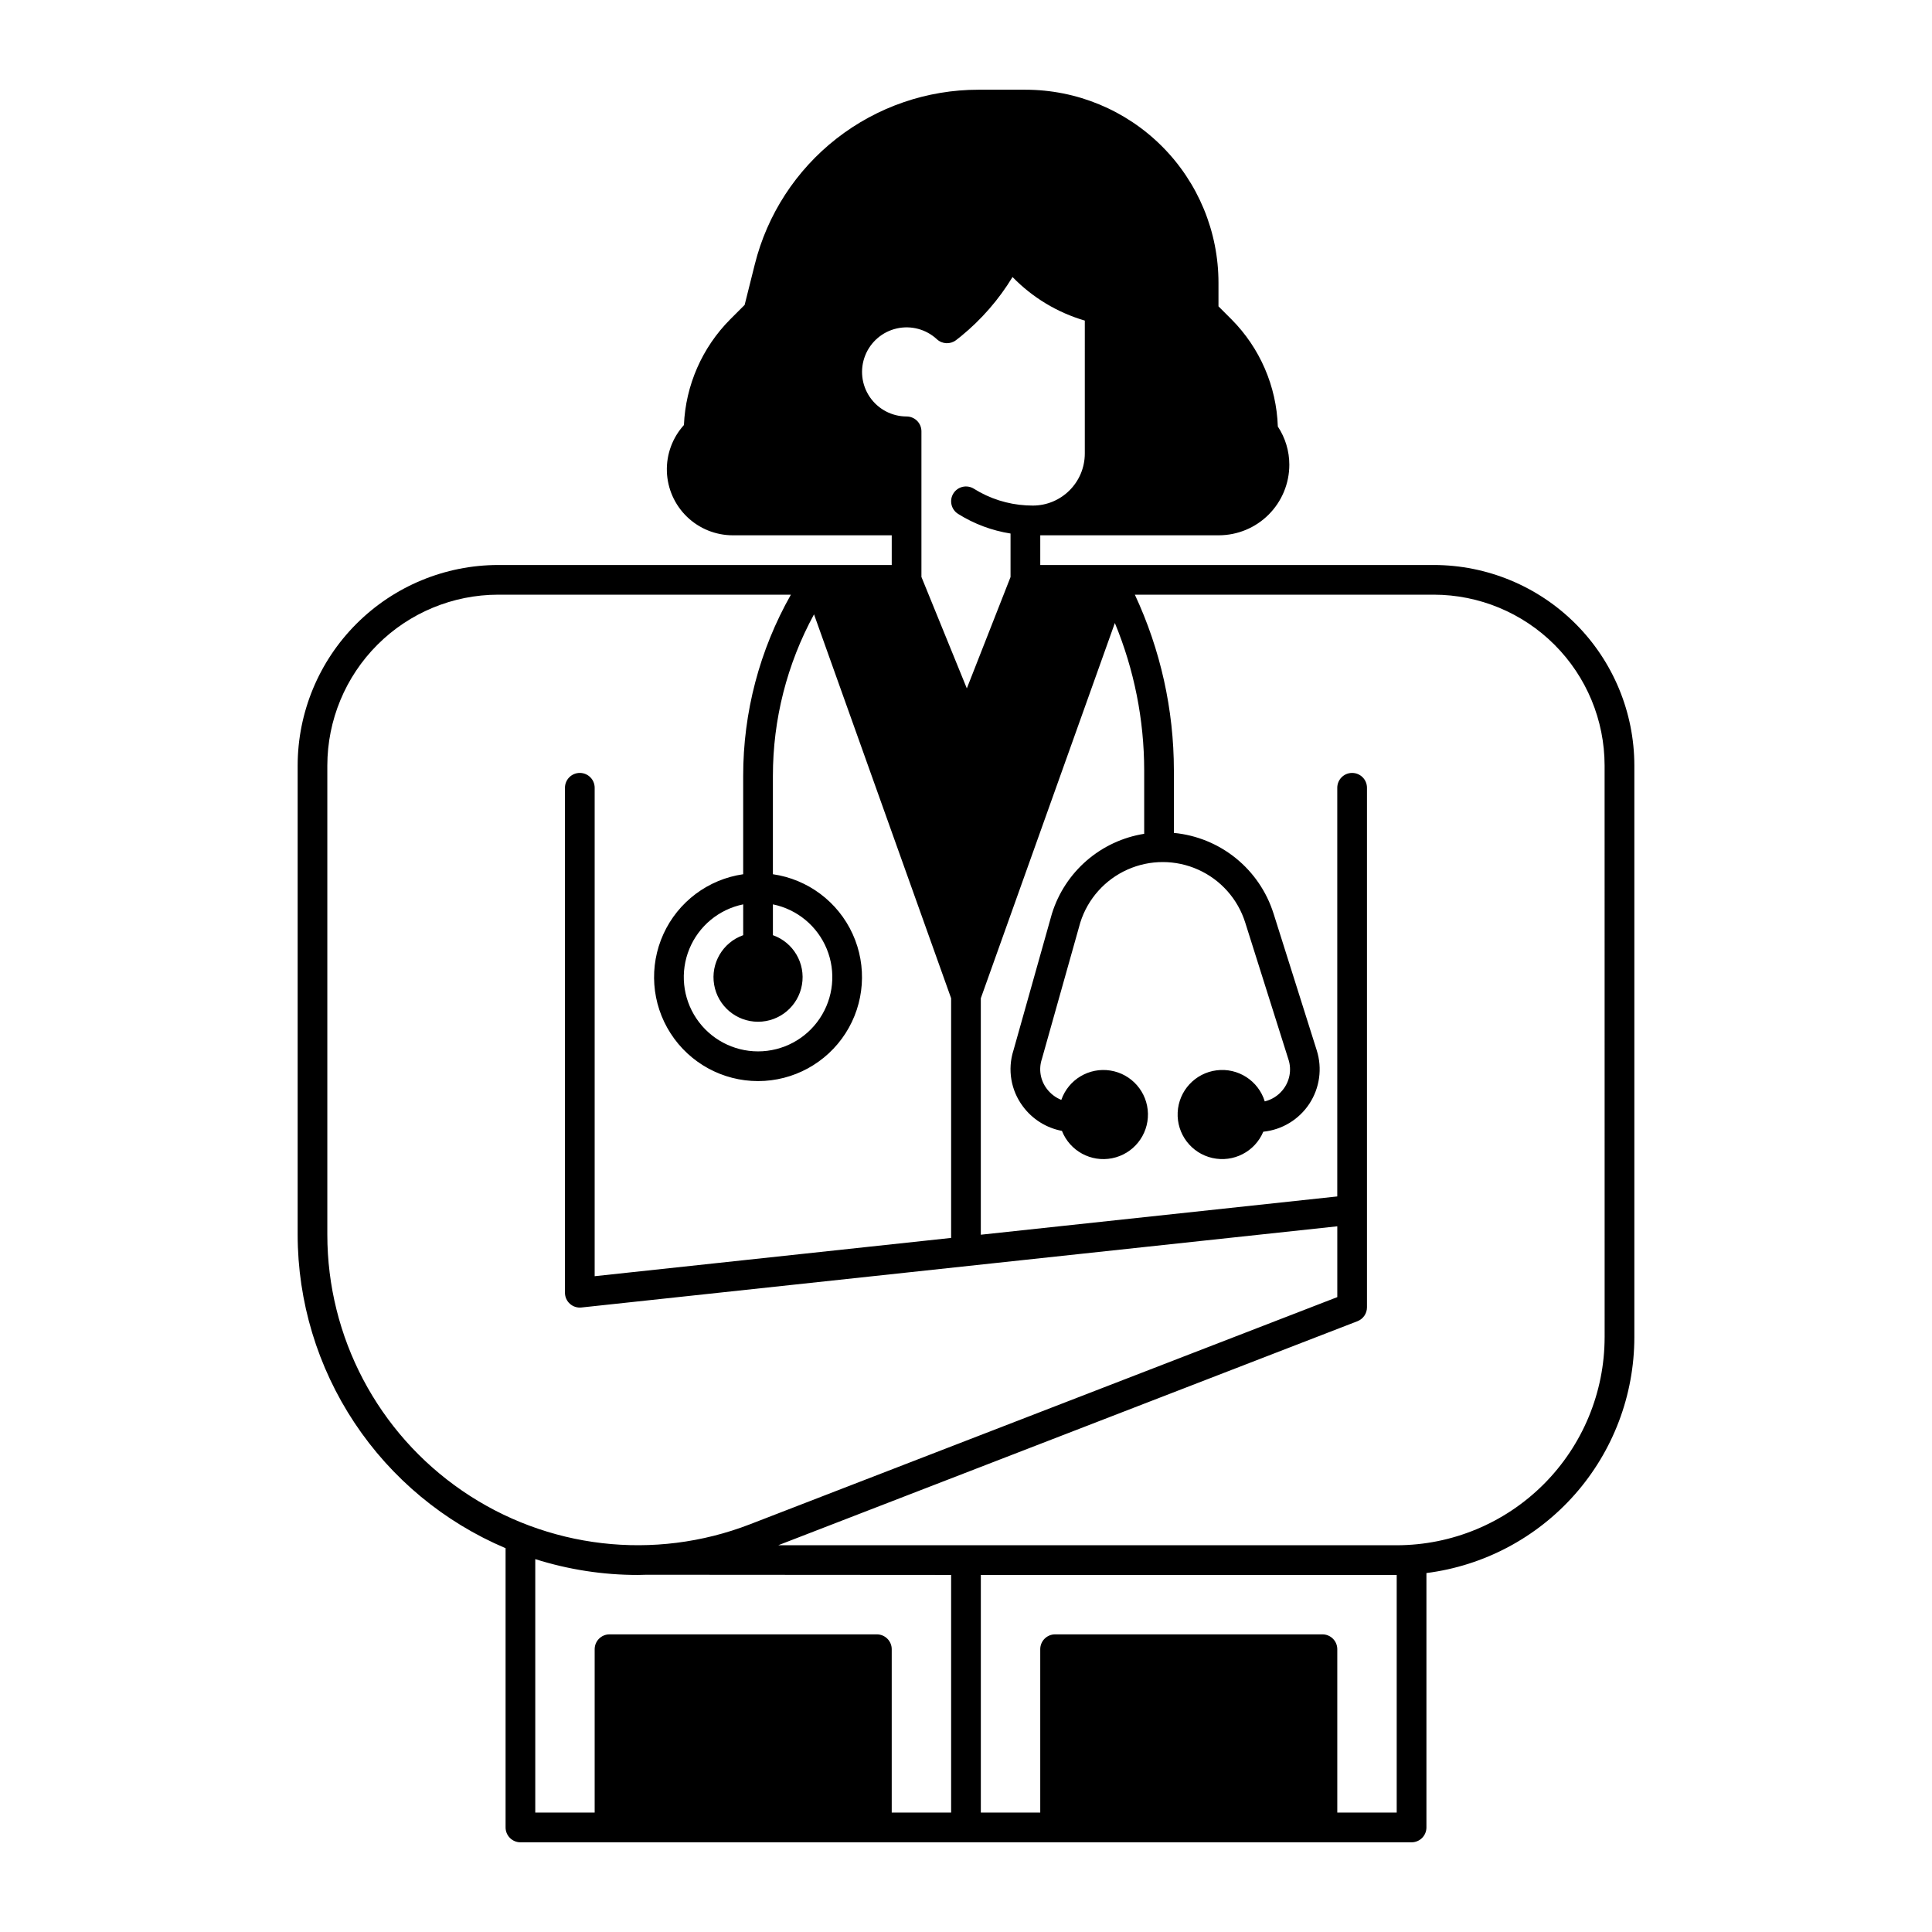 <?xml version="1.0" encoding="UTF-8"?>
<!-- Uploaded to: SVG Repo, www.svgrepo.com, Generator: SVG Repo Mixer Tools -->
<svg fill="#000000" width="800px" height="800px" version="1.1" viewBox="144 144 512 512" xmlns="http://www.w3.org/2000/svg">
 <path d="m523.98 293.73h-104.3v-7.871h47.332-0.004c4.957-0.012 9.707-1.984 13.207-5.492 3.5-3.508 5.469-8.258 5.469-13.215 0-3.602-1.062-7.121-3.047-10.121-0.355-10.672-4.738-20.809-12.262-28.383l-3.465-3.461v-6.242c0-13.57-5.391-26.586-14.984-36.18-9.598-9.598-22.613-14.988-36.184-14.988h-12.426c-13.629-0.004-26.871 4.551-37.613 12.938-10.742 8.387-18.371 20.125-21.676 33.348l-2.688 10.742-3.844 3.844c-7.43 7.477-11.801 17.461-12.246 27.992-3.047 3.363-4.668 7.777-4.519 12.312 0.148 4.531 2.055 8.832 5.316 11.988 3.258 3.152 7.621 4.918 12.156 4.918h42.117v7.871h-104.3c-14.09 0.016-27.594 5.617-37.559 15.582-9.961 9.961-15.562 23.465-15.578 37.555v124.34c0.016 17.727 5.25 35.059 15.051 49.832 9.797 14.77 23.727 26.332 40.051 33.246v74.012c0 1.043 0.418 2.043 1.156 2.781 0.738 0.738 1.738 1.152 2.781 1.152h236.16c1.043 0 2.047-0.414 2.785-1.152 0.738-0.738 1.152-1.738 1.152-2.781v-67.422c15.207-1.934 29.191-9.344 39.336-20.84 10.141-11.5 15.746-26.297 15.766-41.629v-151.54c-0.016-14.09-5.617-27.594-15.578-37.555-9.961-9.965-23.469-15.566-37.555-15.582zm-92.496-29.52c-0.012 7.606-6.172 13.766-13.777 13.773-0.578 0-1.16-0.016-1.73-0.051h-0.016 0.004c-4.93-0.277-9.703-1.797-13.883-4.418-0.887-0.551-1.957-0.73-2.973-0.496s-1.898 0.863-2.453 1.75c-1.152 1.844-0.59 4.273 1.254 5.422 4.231 2.656 8.957 4.422 13.891 5.199v11.531l-11.582 29.508-12.031-29.535v-38.59c0-1.043-0.414-2.043-1.152-2.781-0.738-0.738-1.742-1.152-2.785-1.152-3.902-0.004-7.551-1.938-9.75-5.16-2.199-3.227-2.66-7.332-1.23-10.965 1.426-3.633 4.555-6.328 8.359-7.195 3.805-0.871 7.797 0.199 10.656 2.852 1.402 1.305 3.539 1.41 5.062 0.25 0.445-0.336 0.887-0.688 1.344-1.055 5.402-4.418 10.016-9.719 13.637-15.684 5.281 5.441 11.879 9.418 19.156 11.547zm-200.74 206.99v-124.34c0.016-12 4.789-23.508 13.273-31.992 8.484-8.484 19.988-13.258 31.992-13.273h77.586c-8.305 14.656-12.66 31.219-12.645 48.062v26.023c-9.277 1.34-17.238 7.305-21.129 15.832-3.891 8.531-3.18 18.453 1.891 26.336 5.07 7.887 13.801 12.652 23.176 12.652s18.105-4.766 23.176-12.652c5.07-7.883 5.781-17.805 1.891-26.336-3.891-8.527-11.852-14.492-21.129-15.832v-26.023c-0.012-14.969 3.734-29.699 10.895-42.848l36.336 101.74v63.512l-94.465 10.145v-129.44c0-2.172-1.762-3.934-3.934-3.934-2.176 0-3.938 1.762-3.938 3.934v133.82c0 1.117 0.473 2.184 1.305 2.93 0.832 0.746 1.941 1.105 3.051 0.984l200.32-21.516v18.766l-155.66 60.207c-25.316 9.793-53.832 6.473-76.219-8.875-22.391-15.344-35.773-40.742-35.773-67.887zm110.21-79.367c-5.422 1.918-8.672 7.461-7.699 13.129 0.973 5.668 5.887 9.812 11.637 9.812s10.664-4.144 11.637-9.812c0.973-5.668-2.277-11.211-7.699-13.129v-8.168c6.426 1.312 11.777 5.742 14.27 11.812 2.492 6.07 1.793 12.98-1.863 18.43-3.652 5.449-9.781 8.719-16.344 8.719s-12.691-3.269-16.344-8.719c-3.656-5.449-4.356-12.359-1.863-18.43 2.492-6.07 7.844-10.5 14.27-11.812zm-55.102 165.35c8.797 2.785 17.969 4.203 27.199 4.195 0.777 0 1.547-0.035 2.32-0.055l80.688 0.055v62.977h-15.742v-43.297c0-1.043-0.418-2.043-1.156-2.781-0.738-0.738-1.738-1.156-2.781-1.156h-70.848c-2.176 0-3.938 1.766-3.938 3.938v43.297h-15.742zm228.29 67.172h-15.746v-43.297c0-1.043-0.414-2.043-1.152-2.781-0.738-0.738-1.738-1.156-2.785-1.156h-70.848c-2.172 0-3.934 1.766-3.934 3.938v43.297h-15.746v-62.977h110.21zm55.105-125.95h-0.004c-0.016 14.609-5.828 28.617-16.156 38.945-10.332 10.332-24.336 16.145-38.945 16.16h-163.91l153.52-59.379h-0.004c1.516-0.59 2.516-2.047 2.516-3.672v-137.69c0-2.172-1.762-3.934-3.934-3.934-2.176 0-3.938 1.762-3.938 3.934v108.3l-94.465 10.145v-62.664l35.523-99.449c5.121 12.379 7.762 25.645 7.773 39.039v16.828c-5.637 0.895-10.91 3.348-15.23 7.082-4.316 3.731-7.504 8.594-9.207 14.043l-0.035 0.117-10.176 36.164h-0.004c-1.609 5.059-0.676 10.582 2.508 14.828 2.508 3.391 6.203 5.711 10.348 6.496 2.098 5.316 7.703 8.371 13.305 7.246 5.606-1.121 9.602-6.098 9.488-11.816-0.117-5.715-4.309-10.527-9.953-11.422-5.648-0.898-11.125 2.379-13.004 7.777-1.539-0.613-2.879-1.645-3.867-2.973-1.691-2.238-2.176-5.164-1.297-7.824l0.035-0.117 10.176-36.16h0.004c1.98-6.223 6.527-11.301 12.488-13.965 5.965-2.66 12.781-2.652 18.738 0.027 5.957 2.676 10.488 7.766 12.453 13.996l11.453 36.273h0.004c0.922 2.816 0.324 5.91-1.574 8.188-1.203 1.469-2.856 2.504-4.699 2.949-1.691-5.477-7.074-8.949-12.762-8.23s-10.039 5.418-10.316 11.145c-0.277 5.727 3.598 10.824 9.191 12.086 5.594 1.266 11.285-1.672 13.496-6.961 4.977-0.508 9.461-3.231 12.207-7.406 2.746-4.18 3.469-9.375 1.965-14.145l-11.453-36.27h-0.004c-1.816-5.762-5.289-10.859-9.984-14.66-4.695-3.801-10.406-6.133-16.422-6.707v-16.59c-0.012-16.082-3.543-31.969-10.344-46.543h79.227c12 0.016 23.504 4.789 31.988 13.273 8.488 8.484 13.262 19.992 13.273 31.992z"/>
</svg>